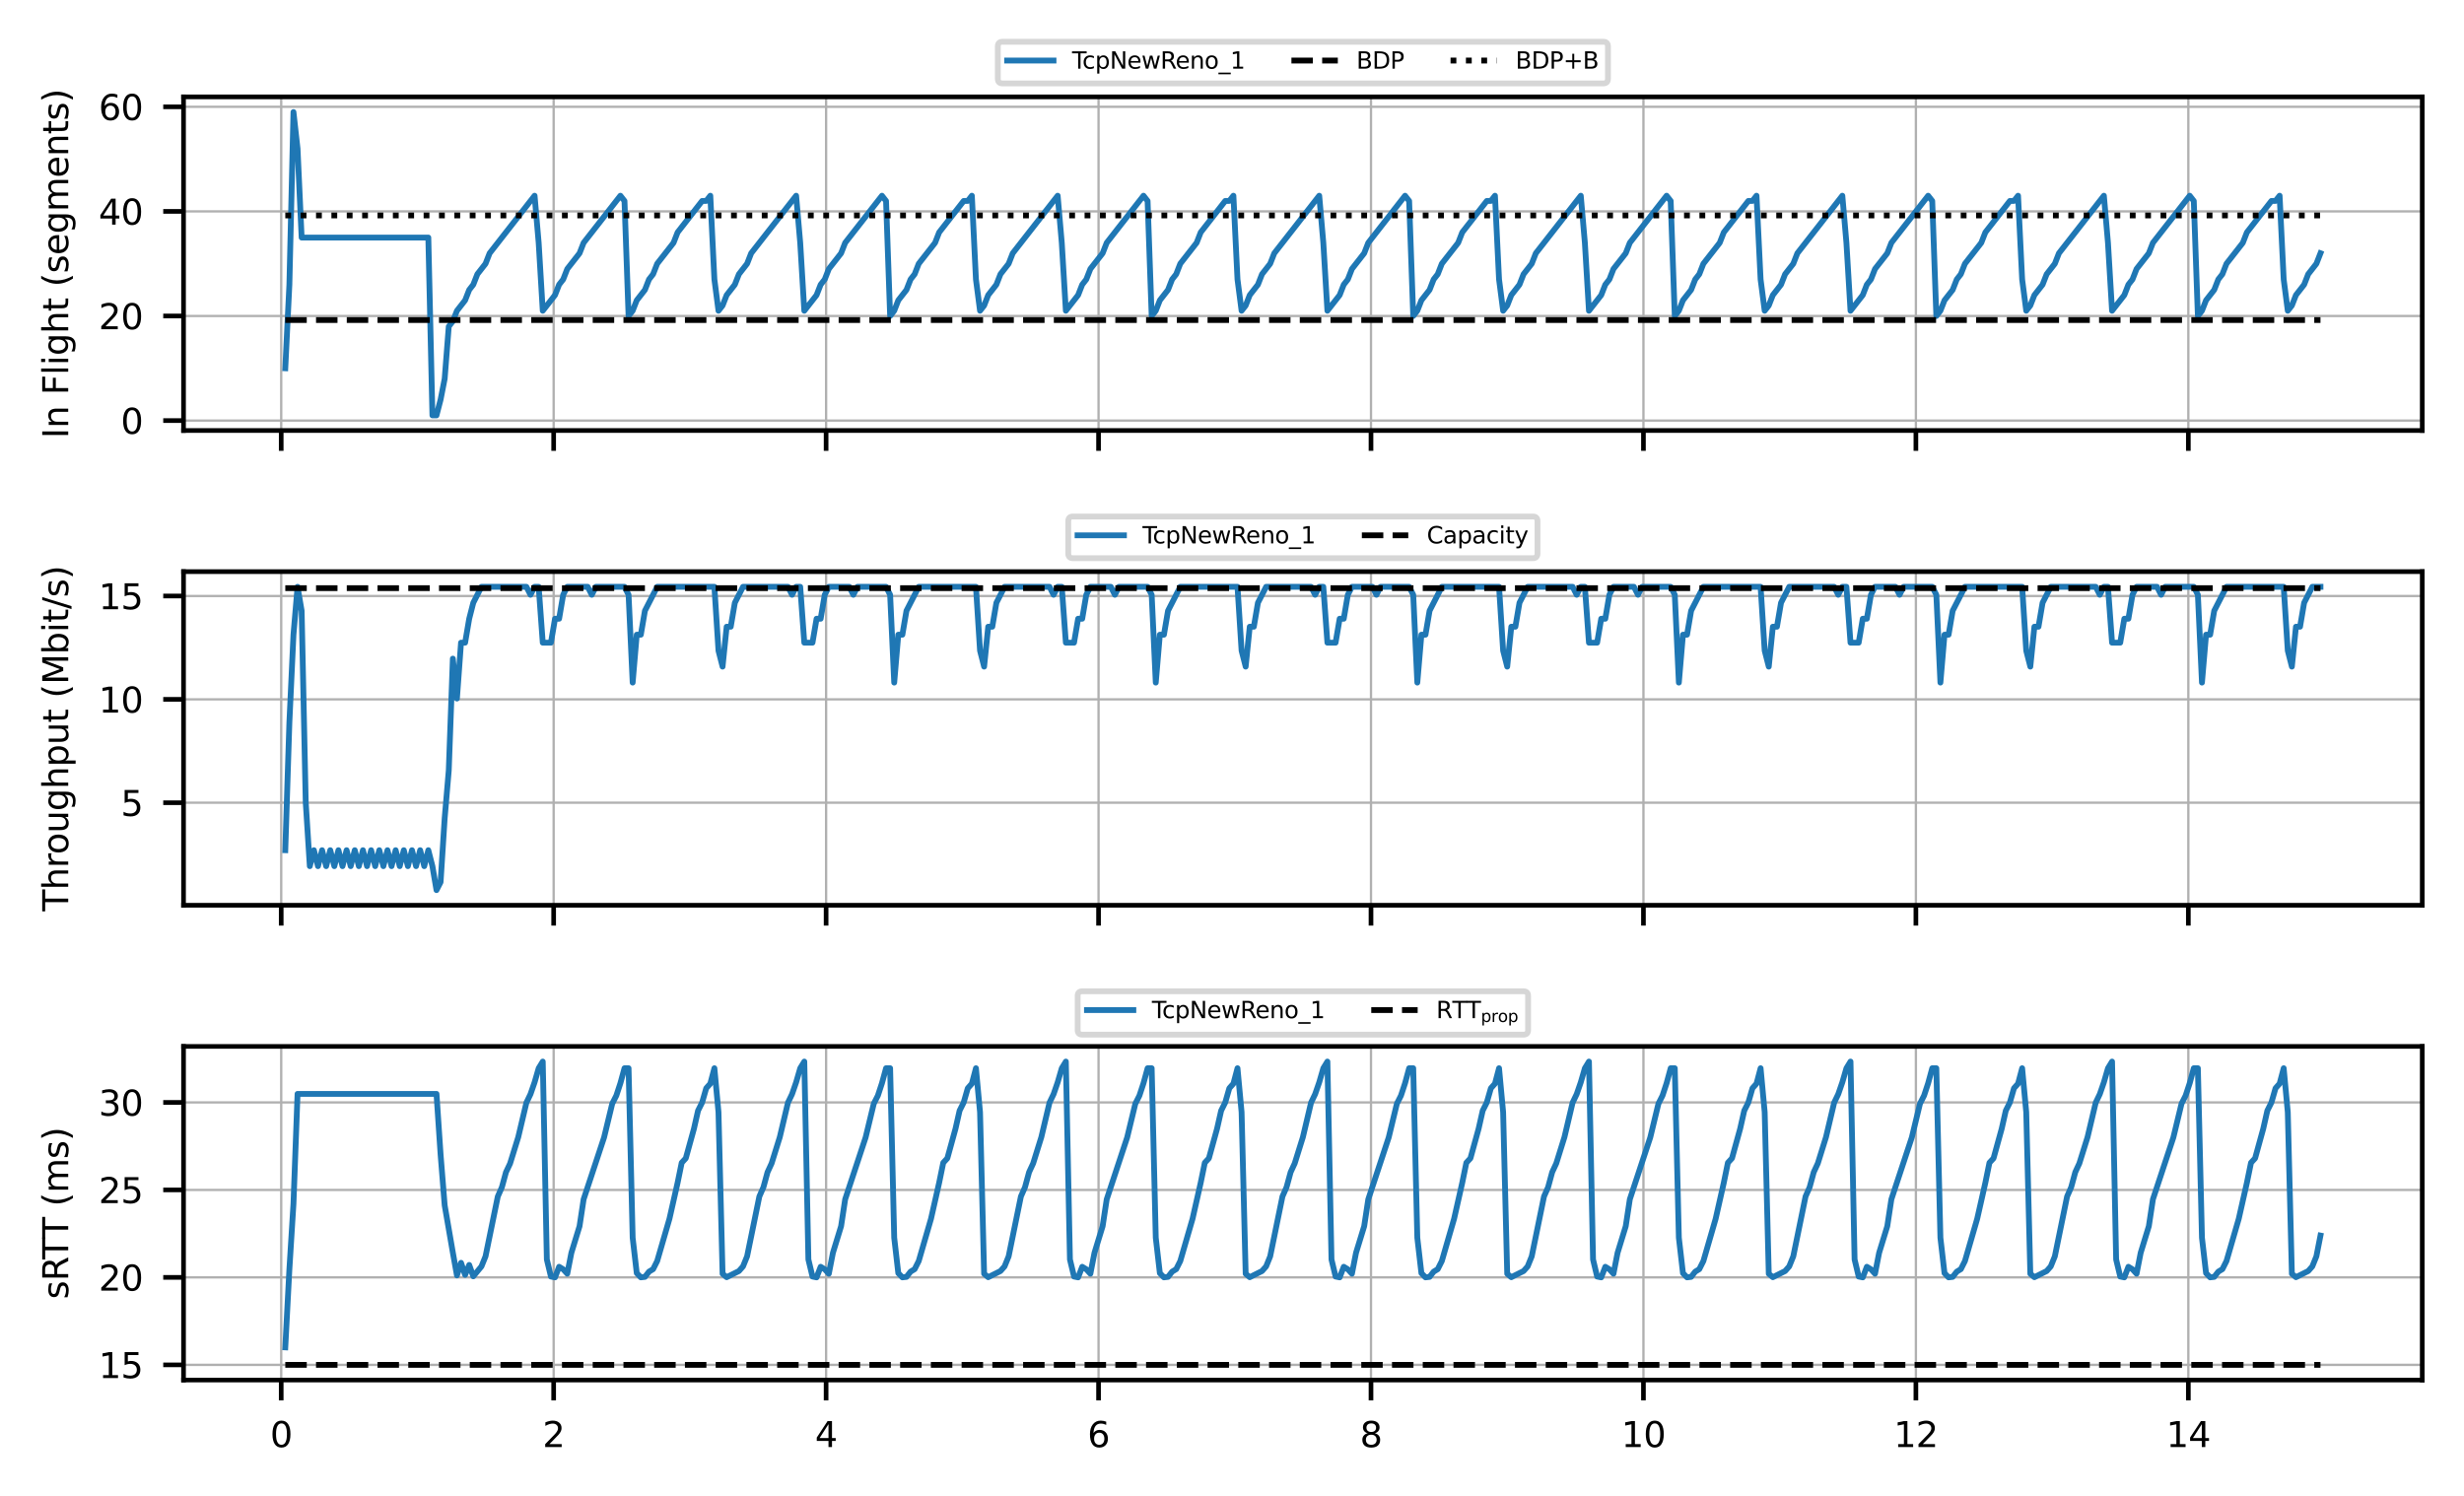 <?xml version="1.0" encoding="utf-8" standalone="no"?>
<!DOCTYPE svg PUBLIC "-//W3C//DTD SVG 1.1//EN"
  "http://www.w3.org/Graphics/SVG/1.1/DTD/svg11.dtd">
<svg xmlns:xlink="http://www.w3.org/1999/xlink" width="424.8pt" height="257.951pt" viewBox="0 0 424.8 257.951" xmlns="http://www.w3.org/2000/svg" version="1.1">
 <defs>
  <style type="text/css">*{stroke-linejoin: round; stroke-linecap: butt}</style>
 </defs>
 <g id="figure_1">
  <g id="patch_1">
   <path d="M 0 257.951 
L 424.8 257.951 
L 424.8 0 
L 0 0 
z
" style="fill: #ffffff"/>
  </g>
  <g id="axes_1">
   <g id="patch_2">
    <path d="M 31.642 74.229 
L 417.6 74.229 
L 417.6 16.705 
L 31.642 16.705 
z
" style="fill: #ffffff"/>
   </g>
   <g id="matplotlib.axis_1">
    <g id="xtick_1">
     <g id="line2d_1">
      <path d="M 48.481 74.229 
L 48.481 16.705 
" clip-path="url(#p7fb2d82b06)" style="fill: none; stroke: #b0b0b0; stroke-width: 0.4; stroke-linecap: square"/>
     </g>
     <g id="line2d_2">
      <defs>
       <path id="m737c5a5c16" d="M 0 0 
L 0 3.5 
" style="stroke: #000000; stroke-width: 0.8"/>
      </defs>
      <g>
       <use xlink:href="#m737c5a5c16" x="48.481" y="74.229" style="stroke: #000000; stroke-width: 0.8"/>
      </g>
     </g>
    </g>
    <g id="xtick_2">
     <g id="line2d_3">
      <path d="M 95.452 74.229 
L 95.452 16.705 
" clip-path="url(#p7fb2d82b06)" style="fill: none; stroke: #b0b0b0; stroke-width: 0.4; stroke-linecap: square"/>
     </g>
     <g id="line2d_4">
      <g>
       <use xlink:href="#m737c5a5c16" x="95.452" y="74.229" style="stroke: #000000; stroke-width: 0.8"/>
      </g>
     </g>
    </g>
    <g id="xtick_3">
     <g id="line2d_5">
      <path d="M 142.422 74.229 
L 142.422 16.705 
" clip-path="url(#p7fb2d82b06)" style="fill: none; stroke: #b0b0b0; stroke-width: 0.4; stroke-linecap: square"/>
     </g>
     <g id="line2d_6">
      <g>
       <use xlink:href="#m737c5a5c16" x="142.422" y="74.229" style="stroke: #000000; stroke-width: 0.8"/>
      </g>
     </g>
    </g>
    <g id="xtick_4">
     <g id="line2d_7">
      <path d="M 189.393 74.229 
L 189.393 16.705 
" clip-path="url(#p7fb2d82b06)" style="fill: none; stroke: #b0b0b0; stroke-width: 0.4; stroke-linecap: square"/>
     </g>
     <g id="line2d_8">
      <g>
       <use xlink:href="#m737c5a5c16" x="189.393" y="74.229" style="stroke: #000000; stroke-width: 0.8"/>
      </g>
     </g>
    </g>
    <g id="xtick_5">
     <g id="line2d_9">
      <path d="M 236.364 74.229 
L 236.364 16.705 
" clip-path="url(#p7fb2d82b06)" style="fill: none; stroke: #b0b0b0; stroke-width: 0.4; stroke-linecap: square"/>
     </g>
     <g id="line2d_10">
      <g>
       <use xlink:href="#m737c5a5c16" x="236.364" y="74.229" style="stroke: #000000; stroke-width: 0.8"/>
      </g>
     </g>
    </g>
    <g id="xtick_6">
     <g id="line2d_11">
      <path d="M 283.334 74.229 
L 283.334 16.705 
" clip-path="url(#p7fb2d82b06)" style="fill: none; stroke: #b0b0b0; stroke-width: 0.4; stroke-linecap: square"/>
     </g>
     <g id="line2d_12">
      <g>
       <use xlink:href="#m737c5a5c16" x="283.334" y="74.229" style="stroke: #000000; stroke-width: 0.8"/>
      </g>
     </g>
    </g>
    <g id="xtick_7">
     <g id="line2d_13">
      <path d="M 330.305 74.229 
L 330.305 16.705 
" clip-path="url(#p7fb2d82b06)" style="fill: none; stroke: #b0b0b0; stroke-width: 0.4; stroke-linecap: square"/>
     </g>
     <g id="line2d_14">
      <g>
       <use xlink:href="#m737c5a5c16" x="330.305" y="74.229" style="stroke: #000000; stroke-width: 0.8"/>
      </g>
     </g>
    </g>
    <g id="xtick_8">
     <g id="line2d_15">
      <path d="M 377.276 74.229 
L 377.276 16.705 
" clip-path="url(#p7fb2d82b06)" style="fill: none; stroke: #b0b0b0; stroke-width: 0.4; stroke-linecap: square"/>
     </g>
     <g id="line2d_16">
      <g>
       <use xlink:href="#m737c5a5c16" x="377.276" y="74.229" style="stroke: #000000; stroke-width: 0.8"/>
      </g>
     </g>
    </g>
   </g>
   <g id="matplotlib.axis_2">
    <g id="ytick_1">
     <g id="line2d_17">
      <path d="M 31.642 72.516 
L 417.6 72.516 
" clip-path="url(#p7fb2d82b06)" style="fill: none; stroke: #b0b0b0; stroke-width: 0.4; stroke-linecap: square"/>
     </g>
     <g id="line2d_18">
      <defs>
       <path id="m7918980d3a" d="M 0 0 
L -3.5 0 
" style="stroke: #000000; stroke-width: 0.8"/>
      </defs>
      <g>
       <use xlink:href="#m7918980d3a" x="31.642" y="72.516" style="stroke: #000000; stroke-width: 0.8"/>
      </g>
     </g>
     <g id="text_1">
      <!-- 0 -->
      <g transform="translate(20.824 74.795) scale(0.06 -0.06)">
       <defs>
        <path id="DejaVuSans-30" d="M 2034 4250 
Q 1547 4250 1301 3770 
Q 1056 3291 1056 2328 
Q 1056 1369 1301 889 
Q 1547 409 2034 409 
Q 2525 409 2770 889 
Q 3016 1369 3016 2328 
Q 3016 3291 2770 3770 
Q 2525 4250 2034 4250 
z
M 2034 4750 
Q 2819 4750 3233 4129 
Q 3647 3509 3647 2328 
Q 3647 1150 3233 529 
Q 2819 -91 2034 -91 
Q 1250 -91 836 529 
Q 422 1150 422 2328 
Q 422 3509 836 4129 
Q 1250 4750 2034 4750 
z
" transform="scale(0.016)"/>
       </defs>
       <use xlink:href="#DejaVuSans-30"/>
      </g>
     </g>
    </g>
    <g id="ytick_2">
     <g id="line2d_19">
      <path d="M 31.642 54.483 
L 417.6 54.483 
" clip-path="url(#p7fb2d82b06)" style="fill: none; stroke: #b0b0b0; stroke-width: 0.4; stroke-linecap: square"/>
     </g>
     <g id="line2d_20">
      <g>
       <use xlink:href="#m7918980d3a" x="31.642" y="54.483" style="stroke: #000000; stroke-width: 0.8"/>
      </g>
     </g>
     <g id="text_2">
      <!-- 20 -->
      <g transform="translate(17.007 56.763) scale(0.06 -0.06)">
       <defs>
        <path id="DejaVuSans-32" d="M 1228 531 
L 3431 531 
L 3431 0 
L 469 0 
L 469 531 
Q 828 903 1448 1529 
Q 2069 2156 2228 2338 
Q 2531 2678 2651 2914 
Q 2772 3150 2772 3378 
Q 2772 3750 2511 3984 
Q 2250 4219 1831 4219 
Q 1534 4219 1204 4116 
Q 875 4013 500 3803 
L 500 4441 
Q 881 4594 1212 4672 
Q 1544 4750 1819 4750 
Q 2544 4750 2975 4387 
Q 3406 4025 3406 3419 
Q 3406 3131 3298 2873 
Q 3191 2616 2906 2266 
Q 2828 2175 2409 1742 
Q 1991 1309 1228 531 
z
" transform="scale(0.016)"/>
       </defs>
       <use xlink:href="#DejaVuSans-32"/>
       <use xlink:href="#DejaVuSans-30" transform="translate(63.623 0)"/>
      </g>
     </g>
    </g>
    <g id="ytick_3">
     <g id="line2d_21">
      <path d="M 31.642 36.45 
L 417.6 36.45 
" clip-path="url(#p7fb2d82b06)" style="fill: none; stroke: #b0b0b0; stroke-width: 0.4; stroke-linecap: square"/>
     </g>
     <g id="line2d_22">
      <g>
       <use xlink:href="#m7918980d3a" x="31.642" y="36.45" style="stroke: #000000; stroke-width: 0.8"/>
      </g>
     </g>
     <g id="text_3">
      <!-- 40 -->
      <g transform="translate(17.007 38.73) scale(0.06 -0.06)">
       <defs>
        <path id="DejaVuSans-34" d="M 2419 4116 
L 825 1625 
L 2419 1625 
L 2419 4116 
z
M 2253 4666 
L 3047 4666 
L 3047 1625 
L 3713 1625 
L 3713 1100 
L 3047 1100 
L 3047 0 
L 2419 0 
L 2419 1100 
L 313 1100 
L 313 1709 
L 2253 4666 
z
" transform="scale(0.016)"/>
       </defs>
       <use xlink:href="#DejaVuSans-34"/>
       <use xlink:href="#DejaVuSans-30" transform="translate(63.623 0)"/>
      </g>
     </g>
    </g>
    <g id="ytick_4">
     <g id="line2d_23">
      <path d="M 31.642 18.418 
L 417.6 18.418 
" clip-path="url(#p7fb2d82b06)" style="fill: none; stroke: #b0b0b0; stroke-width: 0.4; stroke-linecap: square"/>
     </g>
     <g id="line2d_24">
      <g>
       <use xlink:href="#m7918980d3a" x="31.642" y="18.418" style="stroke: #000000; stroke-width: 0.8"/>
      </g>
     </g>
     <g id="text_4">
      <!-- 60 -->
      <g transform="translate(17.007 20.697) scale(0.06 -0.06)">
       <defs>
        <path id="DejaVuSans-36" d="M 2113 2584 
Q 1688 2584 1439 2293 
Q 1191 2003 1191 1497 
Q 1191 994 1439 701 
Q 1688 409 2113 409 
Q 2538 409 2786 701 
Q 3034 994 3034 1497 
Q 3034 2003 2786 2293 
Q 2538 2584 2113 2584 
z
M 3366 4563 
L 3366 3988 
Q 3128 4100 2886 4159 
Q 2644 4219 2406 4219 
Q 1781 4219 1451 3797 
Q 1122 3375 1075 2522 
Q 1259 2794 1537 2939 
Q 1816 3084 2150 3084 
Q 2853 3084 3261 2657 
Q 3669 2231 3669 1497 
Q 3669 778 3244 343 
Q 2819 -91 2113 -91 
Q 1303 -91 875 529 
Q 447 1150 447 2328 
Q 447 3434 972 4092 
Q 1497 4750 2381 4750 
Q 2619 4750 2861 4703 
Q 3103 4656 3366 4563 
z
" transform="scale(0.016)"/>
       </defs>
       <use xlink:href="#DejaVuSans-36"/>
       <use xlink:href="#DejaVuSans-30" transform="translate(63.623 0)"/>
      </g>
     </g>
    </g>
    <g id="text_5">
     <!-- In Flight (segments) -->
     <g transform="translate(11.759 75.597) rotate(-90) scale(0.06 -0.06)">
      <defs>
       <path id="DejaVuSans-49" d="M 628 4666 
L 1259 4666 
L 1259 0 
L 628 0 
L 628 4666 
z
" transform="scale(0.016)"/>
       <path id="DejaVuSans-6e" d="M 3513 2113 
L 3513 0 
L 2938 0 
L 2938 2094 
Q 2938 2591 2744 2837 
Q 2550 3084 2163 3084 
Q 1697 3084 1428 2787 
Q 1159 2491 1159 1978 
L 1159 0 
L 581 0 
L 581 3500 
L 1159 3500 
L 1159 2956 
Q 1366 3272 1645 3428 
Q 1925 3584 2291 3584 
Q 2894 3584 3203 3211 
Q 3513 2838 3513 2113 
z
" transform="scale(0.016)"/>
       <path id="DejaVuSans-20" transform="scale(0.016)"/>
       <path id="DejaVuSans-46" d="M 628 4666 
L 3309 4666 
L 3309 4134 
L 1259 4134 
L 1259 2759 
L 3109 2759 
L 3109 2228 
L 1259 2228 
L 1259 0 
L 628 0 
L 628 4666 
z
" transform="scale(0.016)"/>
       <path id="DejaVuSans-6c" d="M 603 4863 
L 1178 4863 
L 1178 0 
L 603 0 
L 603 4863 
z
" transform="scale(0.016)"/>
       <path id="DejaVuSans-69" d="M 603 3500 
L 1178 3500 
L 1178 0 
L 603 0 
L 603 3500 
z
M 603 4863 
L 1178 4863 
L 1178 4134 
L 603 4134 
L 603 4863 
z
" transform="scale(0.016)"/>
       <path id="DejaVuSans-67" d="M 2906 1791 
Q 2906 2416 2648 2759 
Q 2391 3103 1925 3103 
Q 1463 3103 1205 2759 
Q 947 2416 947 1791 
Q 947 1169 1205 825 
Q 1463 481 1925 481 
Q 2391 481 2648 825 
Q 2906 1169 2906 1791 
z
M 3481 434 
Q 3481 -459 3084 -895 
Q 2688 -1331 1869 -1331 
Q 1566 -1331 1297 -1286 
Q 1028 -1241 775 -1147 
L 775 -588 
Q 1028 -725 1275 -790 
Q 1522 -856 1778 -856 
Q 2344 -856 2625 -561 
Q 2906 -266 2906 331 
L 2906 616 
Q 2728 306 2450 153 
Q 2172 0 1784 0 
Q 1141 0 747 490 
Q 353 981 353 1791 
Q 353 2603 747 3093 
Q 1141 3584 1784 3584 
Q 2172 3584 2450 3431 
Q 2728 3278 2906 2969 
L 2906 3500 
L 3481 3500 
L 3481 434 
z
" transform="scale(0.016)"/>
       <path id="DejaVuSans-68" d="M 3513 2113 
L 3513 0 
L 2938 0 
L 2938 2094 
Q 2938 2591 2744 2837 
Q 2550 3084 2163 3084 
Q 1697 3084 1428 2787 
Q 1159 2491 1159 1978 
L 1159 0 
L 581 0 
L 581 4863 
L 1159 4863 
L 1159 2956 
Q 1366 3272 1645 3428 
Q 1925 3584 2291 3584 
Q 2894 3584 3203 3211 
Q 3513 2838 3513 2113 
z
" transform="scale(0.016)"/>
       <path id="DejaVuSans-74" d="M 1172 4494 
L 1172 3500 
L 2356 3500 
L 2356 3053 
L 1172 3053 
L 1172 1153 
Q 1172 725 1289 603 
Q 1406 481 1766 481 
L 2356 481 
L 2356 0 
L 1766 0 
Q 1100 0 847 248 
Q 594 497 594 1153 
L 594 3053 
L 172 3053 
L 172 3500 
L 594 3500 
L 594 4494 
L 1172 4494 
z
" transform="scale(0.016)"/>
       <path id="DejaVuSans-28" d="M 1984 4856 
Q 1566 4138 1362 3434 
Q 1159 2731 1159 2009 
Q 1159 1288 1364 580 
Q 1569 -128 1984 -844 
L 1484 -844 
Q 1016 -109 783 600 
Q 550 1309 550 2009 
Q 550 2706 781 3412 
Q 1013 4119 1484 4856 
L 1984 4856 
z
" transform="scale(0.016)"/>
       <path id="DejaVuSans-73" d="M 2834 3397 
L 2834 2853 
Q 2591 2978 2328 3040 
Q 2066 3103 1784 3103 
Q 1356 3103 1142 2972 
Q 928 2841 928 2578 
Q 928 2378 1081 2264 
Q 1234 2150 1697 2047 
L 1894 2003 
Q 2506 1872 2764 1633 
Q 3022 1394 3022 966 
Q 3022 478 2636 193 
Q 2250 -91 1575 -91 
Q 1294 -91 989 -36 
Q 684 19 347 128 
L 347 722 
Q 666 556 975 473 
Q 1284 391 1588 391 
Q 1994 391 2212 530 
Q 2431 669 2431 922 
Q 2431 1156 2273 1281 
Q 2116 1406 1581 1522 
L 1381 1569 
Q 847 1681 609 1914 
Q 372 2147 372 2553 
Q 372 3047 722 3315 
Q 1072 3584 1716 3584 
Q 2034 3584 2315 3537 
Q 2597 3491 2834 3397 
z
" transform="scale(0.016)"/>
       <path id="DejaVuSans-65" d="M 3597 1894 
L 3597 1613 
L 953 1613 
Q 991 1019 1311 708 
Q 1631 397 2203 397 
Q 2534 397 2845 478 
Q 3156 559 3463 722 
L 3463 178 
Q 3153 47 2828 -22 
Q 2503 -91 2169 -91 
Q 1331 -91 842 396 
Q 353 884 353 1716 
Q 353 2575 817 3079 
Q 1281 3584 2069 3584 
Q 2775 3584 3186 3129 
Q 3597 2675 3597 1894 
z
M 3022 2063 
Q 3016 2534 2758 2815 
Q 2500 3097 2075 3097 
Q 1594 3097 1305 2825 
Q 1016 2553 972 2059 
L 3022 2063 
z
" transform="scale(0.016)"/>
       <path id="DejaVuSans-6d" d="M 3328 2828 
Q 3544 3216 3844 3400 
Q 4144 3584 4550 3584 
Q 5097 3584 5394 3201 
Q 5691 2819 5691 2113 
L 5691 0 
L 5113 0 
L 5113 2094 
Q 5113 2597 4934 2840 
Q 4756 3084 4391 3084 
Q 3944 3084 3684 2787 
Q 3425 2491 3425 1978 
L 3425 0 
L 2847 0 
L 2847 2094 
Q 2847 2600 2669 2842 
Q 2491 3084 2119 3084 
Q 1678 3084 1418 2786 
Q 1159 2488 1159 1978 
L 1159 0 
L 581 0 
L 581 3500 
L 1159 3500 
L 1159 2956 
Q 1356 3278 1631 3431 
Q 1906 3584 2284 3584 
Q 2666 3584 2933 3390 
Q 3200 3197 3328 2828 
z
" transform="scale(0.016)"/>
       <path id="DejaVuSans-29" d="M 513 4856 
L 1013 4856 
Q 1481 4119 1714 3412 
Q 1947 2706 1947 2009 
Q 1947 1309 1714 600 
Q 1481 -109 1013 -844 
L 513 -844 
Q 928 -128 1133 580 
Q 1338 1288 1338 2009 
Q 1338 2731 1133 3434 
Q 928 4138 513 4856 
z
" transform="scale(0.016)"/>
      </defs>
      <use xlink:href="#DejaVuSans-49"/>
      <use xlink:href="#DejaVuSans-6e" transform="translate(29.492 0)"/>
      <use xlink:href="#DejaVuSans-20" transform="translate(92.871 0)"/>
      <use xlink:href="#DejaVuSans-46" transform="translate(124.658 0)"/>
      <use xlink:href="#DejaVuSans-6c" transform="translate(182.178 0)"/>
      <use xlink:href="#DejaVuSans-69" transform="translate(209.961 0)"/>
      <use xlink:href="#DejaVuSans-67" transform="translate(237.744 0)"/>
      <use xlink:href="#DejaVuSans-68" transform="translate(301.221 0)"/>
      <use xlink:href="#DejaVuSans-74" transform="translate(364.6 0)"/>
      <use xlink:href="#DejaVuSans-20" transform="translate(403.809 0)"/>
      <use xlink:href="#DejaVuSans-28" transform="translate(435.596 0)"/>
      <use xlink:href="#DejaVuSans-73" transform="translate(474.609 0)"/>
      <use xlink:href="#DejaVuSans-65" transform="translate(526.709 0)"/>
      <use xlink:href="#DejaVuSans-67" transform="translate(588.232 0)"/>
      <use xlink:href="#DejaVuSans-6d" transform="translate(651.709 0)"/>
      <use xlink:href="#DejaVuSans-65" transform="translate(749.121 0)"/>
      <use xlink:href="#DejaVuSans-6e" transform="translate(810.645 0)"/>
      <use xlink:href="#DejaVuSans-74" transform="translate(874.023 0)"/>
      <use xlink:href="#DejaVuSans-73" transform="translate(913.232 0)"/>
      <use xlink:href="#DejaVuSans-29" transform="translate(965.332 0)"/>
     </g>
    </g>
   </g>
   <g id="line2d_25">
    <path d="M 49.185 63.499 
L 49.89 49.073 
L 50.595 19.32 
L 51.299 25.631 
L 52.004 40.959 
L 73.845 40.959 
L 74.55 71.614 
L 75.254 71.614 
L 75.959 68.909 
L 76.663 65.303 
L 77.368 56.286 
L 78.072 55.385 
L 78.777 53.581 
L 80.186 51.778 
L 80.891 49.975 
L 81.595 49.073 
L 82.3 47.27 
L 83.709 45.467 
L 84.413 43.664 
L 92.164 33.746 
L 92.868 41.86 
L 93.573 53.581 
L 95.686 50.877 
L 96.391 49.073 
L 97.096 48.172 
L 97.8 46.368 
L 99.914 43.664 
L 100.618 41.86 
L 106.959 33.746 
L 107.664 34.647 
L 108.368 54.483 
L 109.073 53.581 
L 109.778 51.778 
L 111.187 49.975 
L 111.891 48.172 
L 112.596 47.27 
L 113.3 45.467 
L 116.119 41.86 
L 116.823 40.057 
L 121.051 34.647 
L 121.755 34.647 
L 122.46 33.746 
L 123.164 48.172 
L 123.869 53.581 
L 124.573 52.68 
L 125.278 50.877 
L 126.687 49.073 
L 127.392 47.27 
L 128.801 45.467 
L 129.505 43.664 
L 137.255 33.746 
L 137.96 41.86 
L 138.665 53.581 
L 140.778 50.877 
L 141.483 49.073 
L 142.187 48.172 
L 142.892 46.368 
L 145.006 43.664 
L 145.71 41.86 
L 152.051 33.746 
L 152.756 34.647 
L 153.46 54.483 
L 154.165 53.581 
L 154.869 51.778 
L 156.279 49.975 
L 156.983 48.172 
L 157.688 47.27 
L 158.392 45.467 
L 161.211 41.86 
L 161.915 40.057 
L 166.142 34.647 
L 166.847 34.647 
L 167.552 33.746 
L 168.256 48.172 
L 168.961 53.581 
L 169.665 52.68 
L 170.37 50.877 
L 171.779 49.073 
L 172.483 47.27 
L 173.893 45.467 
L 174.597 43.664 
L 182.347 33.746 
L 183.052 41.86 
L 183.756 53.581 
L 185.87 50.877 
L 186.575 49.073 
L 187.279 48.172 
L 187.984 46.368 
L 190.097 43.664 
L 190.802 41.86 
L 197.143 33.746 
L 197.848 34.647 
L 198.552 54.483 
L 199.257 53.581 
L 199.961 51.778 
L 201.37 49.975 
L 202.075 48.172 
L 202.78 47.27 
L 203.484 45.467 
L 206.302 41.86 
L 207.007 40.057 
L 211.234 34.647 
L 211.939 34.647 
L 212.643 33.746 
L 213.348 48.172 
L 214.053 53.581 
L 214.757 52.68 
L 215.462 50.877 
L 216.871 49.073 
L 217.575 47.27 
L 218.984 45.467 
L 219.689 43.664 
L 227.439 33.746 
L 228.144 41.86 
L 228.848 53.581 
L 230.962 50.877 
L 231.667 49.073 
L 232.371 48.172 
L 233.076 46.368 
L 235.189 43.664 
L 235.894 41.86 
L 242.235 33.746 
L 242.94 34.647 
L 243.644 54.483 
L 244.349 53.581 
L 245.053 51.778 
L 246.462 49.975 
L 247.167 48.172 
L 247.871 47.27 
L 248.576 45.467 
L 251.394 41.86 
L 252.099 40.057 
L 256.326 34.647 
L 257.031 34.647 
L 257.735 33.746 
L 258.44 48.172 
L 259.144 53.581 
L 259.849 52.68 
L 260.554 50.877 
L 261.963 49.073 
L 262.667 47.27 
L 264.076 45.467 
L 264.781 43.664 
L 272.531 33.746 
L 273.236 41.86 
L 273.94 53.581 
L 276.054 50.877 
L 276.758 49.073 
L 277.463 48.172 
L 278.168 46.368 
L 280.281 43.664 
L 280.986 41.86 
L 287.327 33.746 
L 288.031 34.647 
L 288.736 54.483 
L 289.44 53.581 
L 290.145 51.778 
L 291.554 49.975 
L 292.259 48.172 
L 292.963 47.27 
L 293.668 45.467 
L 296.486 41.86 
L 297.191 40.057 
L 301.418 34.647 
L 302.123 34.647 
L 302.827 33.746 
L 303.532 48.172 
L 304.236 53.581 
L 304.941 52.68 
L 305.645 50.877 
L 307.054 49.073 
L 307.759 47.27 
L 309.168 45.467 
L 309.873 43.664 
L 317.623 33.746 
L 318.327 41.86 
L 319.032 53.581 
L 321.146 50.877 
L 321.85 49.073 
L 322.555 48.172 
L 323.259 46.368 
L 325.373 43.664 
L 326.078 41.86 
L 332.419 33.746 
L 333.123 34.647 
L 333.828 54.483 
L 334.532 53.581 
L 335.237 51.778 
L 336.646 49.975 
L 337.351 48.172 
L 338.055 47.27 
L 338.76 45.467 
L 341.578 41.86 
L 342.283 40.057 
L 346.51 34.647 
L 347.214 34.647 
L 347.919 33.746 
L 348.624 48.172 
L 349.328 53.581 
L 350.033 52.68 
L 350.737 50.877 
L 352.146 49.073 
L 352.851 47.27 
L 354.26 45.467 
L 354.965 43.664 
L 362.715 33.746 
L 363.419 41.86 
L 364.124 53.581 
L 366.238 50.877 
L 366.942 49.073 
L 367.647 48.172 
L 368.351 46.368 
L 370.465 43.664 
L 371.169 41.86 
L 377.511 33.746 
L 378.215 34.647 
L 378.92 54.483 
L 379.624 53.581 
L 380.329 51.778 
L 381.738 49.975 
L 382.442 48.172 
L 383.147 47.27 
L 383.852 45.467 
L 386.67 41.86 
L 387.374 40.057 
L 391.602 34.647 
L 392.306 34.647 
L 393.011 33.746 
L 393.715 48.172 
L 394.42 53.581 
L 395.125 52.68 
L 395.829 50.877 
L 397.238 49.073 
L 397.943 47.27 
L 399.352 45.467 
L 400.056 43.664 
L 400.056 43.664 
" clip-path="url(#p7fb2d82b06)" style="fill: none; stroke: #1f77b4; stroke-linecap: square"/>
   </g>
   <g id="line2d_26">
    <path d="M 49.185 55.18 
L 400.056 55.18 
L 400.056 55.18 
" clip-path="url(#p7fb2d82b06)" style="fill: none; stroke-dasharray: 3.7,1.6; stroke-dashoffset: 0; stroke: #000000"/>
   </g>
   <g id="line2d_27">
    <path d="M 49.185 37.148 
L 400.056 37.148 
L 400.056 37.148 
" clip-path="url(#p7fb2d82b06)" style="fill: none; stroke-dasharray: 1,1.65; stroke-dashoffset: 0; stroke: #000000"/>
   </g>
   <g id="patch_3">
    <path d="M 31.642 74.229 
L 31.642 16.705 
" style="fill: none; stroke: #000000; stroke-width: 0.8; stroke-linejoin: miter; stroke-linecap: square"/>
   </g>
   <g id="patch_4">
    <path d="M 417.6 74.229 
L 417.6 16.705 
" style="fill: none; stroke: #000000; stroke-width: 0.8; stroke-linejoin: miter; stroke-linecap: square"/>
   </g>
   <g id="patch_5">
    <path d="M 31.642 74.229 
L 417.6 74.229 
" style="fill: none; stroke: #000000; stroke-width: 0.8; stroke-linejoin: miter; stroke-linecap: square"/>
   </g>
   <g id="patch_6">
    <path d="M 31.642 16.705 
L 417.6 16.705 
" style="fill: none; stroke: #000000; stroke-width: 0.8; stroke-linejoin: miter; stroke-linecap: square"/>
   </g>
   <g id="legend_1">
    <g id="patch_7">
     <path d="M 172.829 14.383 
L 276.413 14.383 
Q 277.213 14.383 277.213 13.582 
L 277.213 8 
Q 277.213 7.2 276.413 7.2 
L 172.829 7.2 
Q 172.029 7.2 172.029 8 
L 172.029 13.582 
Q 172.029 14.383 172.829 14.383 
z
" style="fill: #ffffff; opacity: 0.8; stroke: #cccccc; stroke-linejoin: miter"/>
    </g>
    <g id="line2d_28">
     <path d="M 173.629 10.439 
L 177.629 10.439 
L 181.629 10.439 
" style="fill: none; stroke: #1f77b4; stroke-linecap: square"/>
    </g>
    <g id="text_6">
     <!-- TcpNewReno_1 -->
     <g transform="translate(184.829 11.839) scale(0.04 -0.04)">
      <defs>
       <path id="DejaVuSans-54" d="M -19 4666 
L 3928 4666 
L 3928 4134 
L 2272 4134 
L 2272 0 
L 1638 0 
L 1638 4134 
L -19 4134 
L -19 4666 
z
" transform="scale(0.016)"/>
       <path id="DejaVuSans-63" d="M 3122 3366 
L 3122 2828 
Q 2878 2963 2633 3030 
Q 2388 3097 2138 3097 
Q 1578 3097 1268 2742 
Q 959 2388 959 1747 
Q 959 1106 1268 751 
Q 1578 397 2138 397 
Q 2388 397 2633 464 
Q 2878 531 3122 666 
L 3122 134 
Q 2881 22 2623 -34 
Q 2366 -91 2075 -91 
Q 1284 -91 818 406 
Q 353 903 353 1747 
Q 353 2603 823 3093 
Q 1294 3584 2113 3584 
Q 2378 3584 2631 3529 
Q 2884 3475 3122 3366 
z
" transform="scale(0.016)"/>
       <path id="DejaVuSans-70" d="M 1159 525 
L 1159 -1331 
L 581 -1331 
L 581 3500 
L 1159 3500 
L 1159 2969 
Q 1341 3281 1617 3432 
Q 1894 3584 2278 3584 
Q 2916 3584 3314 3078 
Q 3713 2572 3713 1747 
Q 3713 922 3314 415 
Q 2916 -91 2278 -91 
Q 1894 -91 1617 61 
Q 1341 213 1159 525 
z
M 3116 1747 
Q 3116 2381 2855 2742 
Q 2594 3103 2138 3103 
Q 1681 3103 1420 2742 
Q 1159 2381 1159 1747 
Q 1159 1113 1420 752 
Q 1681 391 2138 391 
Q 2594 391 2855 752 
Q 3116 1113 3116 1747 
z
" transform="scale(0.016)"/>
       <path id="DejaVuSans-4e" d="M 628 4666 
L 1478 4666 
L 3547 763 
L 3547 4666 
L 4159 4666 
L 4159 0 
L 3309 0 
L 1241 3903 
L 1241 0 
L 628 0 
L 628 4666 
z
" transform="scale(0.016)"/>
       <path id="DejaVuSans-77" d="M 269 3500 
L 844 3500 
L 1563 769 
L 2278 3500 
L 2956 3500 
L 3675 769 
L 4391 3500 
L 4966 3500 
L 4050 0 
L 3372 0 
L 2619 2869 
L 1863 0 
L 1184 0 
L 269 3500 
z
" transform="scale(0.016)"/>
       <path id="DejaVuSans-52" d="M 2841 2188 
Q 3044 2119 3236 1894 
Q 3428 1669 3622 1275 
L 4263 0 
L 3584 0 
L 2988 1197 
Q 2756 1666 2539 1819 
Q 2322 1972 1947 1972 
L 1259 1972 
L 1259 0 
L 628 0 
L 628 4666 
L 2053 4666 
Q 2853 4666 3247 4331 
Q 3641 3997 3641 3322 
Q 3641 2881 3436 2590 
Q 3231 2300 2841 2188 
z
M 1259 4147 
L 1259 2491 
L 2053 2491 
Q 2509 2491 2742 2702 
Q 2975 2913 2975 3322 
Q 2975 3731 2742 3939 
Q 2509 4147 2053 4147 
L 1259 4147 
z
" transform="scale(0.016)"/>
       <path id="DejaVuSans-6f" d="M 1959 3097 
Q 1497 3097 1228 2736 
Q 959 2375 959 1747 
Q 959 1119 1226 758 
Q 1494 397 1959 397 
Q 2419 397 2687 759 
Q 2956 1122 2956 1747 
Q 2956 2369 2687 2733 
Q 2419 3097 1959 3097 
z
M 1959 3584 
Q 2709 3584 3137 3096 
Q 3566 2609 3566 1747 
Q 3566 888 3137 398 
Q 2709 -91 1959 -91 
Q 1206 -91 779 398 
Q 353 888 353 1747 
Q 353 2609 779 3096 
Q 1206 3584 1959 3584 
z
" transform="scale(0.016)"/>
       <path id="DejaVuSans-5f" d="M 3263 -1063 
L 3263 -1509 
L -63 -1509 
L -63 -1063 
L 3263 -1063 
z
" transform="scale(0.016)"/>
       <path id="DejaVuSans-31" d="M 794 531 
L 1825 531 
L 1825 4091 
L 703 3866 
L 703 4441 
L 1819 4666 
L 2450 4666 
L 2450 531 
L 3481 531 
L 3481 0 
L 794 0 
L 794 531 
z
" transform="scale(0.016)"/>
      </defs>
      <use xlink:href="#DejaVuSans-54"/>
      <use xlink:href="#DejaVuSans-63" transform="translate(44.084 0)"/>
      <use xlink:href="#DejaVuSans-70" transform="translate(99.064 0)"/>
      <use xlink:href="#DejaVuSans-4e" transform="translate(162.541 0)"/>
      <use xlink:href="#DejaVuSans-65" transform="translate(237.346 0)"/>
      <use xlink:href="#DejaVuSans-77" transform="translate(298.869 0)"/>
      <use xlink:href="#DejaVuSans-52" transform="translate(380.656 0)"/>
      <use xlink:href="#DejaVuSans-65" transform="translate(445.639 0)"/>
      <use xlink:href="#DejaVuSans-6e" transform="translate(507.162 0)"/>
      <use xlink:href="#DejaVuSans-6f" transform="translate(570.541 0)"/>
      <use xlink:href="#DejaVuSans-5f" transform="translate(631.723 0)"/>
      <use xlink:href="#DejaVuSans-31" transform="translate(681.723 0)"/>
     </g>
    </g>
    <g id="line2d_29">
     <path d="M 222.644 10.439 
L 226.644 10.439 
L 230.644 10.439 
" style="fill: none; stroke-dasharray: 3.7,1.6; stroke-dashoffset: 0; stroke: #000000"/>
    </g>
    <g id="text_7">
     <!-- BDP -->
     <g transform="translate(233.844 11.839) scale(0.04 -0.04)">
      <defs>
       <path id="DejaVuSans-42" d="M 1259 2228 
L 1259 519 
L 2272 519 
Q 2781 519 3026 730 
Q 3272 941 3272 1375 
Q 3272 1813 3026 2020 
Q 2781 2228 2272 2228 
L 1259 2228 
z
M 1259 4147 
L 1259 2741 
L 2194 2741 
Q 2656 2741 2882 2914 
Q 3109 3088 3109 3444 
Q 3109 3797 2882 3972 
Q 2656 4147 2194 4147 
L 1259 4147 
z
M 628 4666 
L 2241 4666 
Q 2963 4666 3353 4366 
Q 3744 4066 3744 3513 
Q 3744 3084 3544 2831 
Q 3344 2578 2956 2516 
Q 3422 2416 3680 2098 
Q 3938 1781 3938 1306 
Q 3938 681 3513 340 
Q 3088 0 2303 0 
L 628 0 
L 628 4666 
z
" transform="scale(0.016)"/>
       <path id="DejaVuSans-44" d="M 1259 4147 
L 1259 519 
L 2022 519 
Q 2988 519 3436 956 
Q 3884 1394 3884 2338 
Q 3884 3275 3436 3711 
Q 2988 4147 2022 4147 
L 1259 4147 
z
M 628 4666 
L 1925 4666 
Q 3281 4666 3915 4102 
Q 4550 3538 4550 2338 
Q 4550 1131 3912 565 
Q 3275 0 1925 0 
L 628 0 
L 628 4666 
z
" transform="scale(0.016)"/>
       <path id="DejaVuSans-50" d="M 1259 4147 
L 1259 2394 
L 2053 2394 
Q 2494 2394 2734 2622 
Q 2975 2850 2975 3272 
Q 2975 3691 2734 3919 
Q 2494 4147 2053 4147 
L 1259 4147 
z
M 628 4666 
L 2053 4666 
Q 2838 4666 3239 4311 
Q 3641 3956 3641 3272 
Q 3641 2581 3239 2228 
Q 2838 1875 2053 1875 
L 1259 1875 
L 1259 0 
L 628 0 
L 628 4666 
z
" transform="scale(0.016)"/>
      </defs>
      <use xlink:href="#DejaVuSans-42"/>
      <use xlink:href="#DejaVuSans-44" transform="translate(68.604 0)"/>
      <use xlink:href="#DejaVuSans-50" transform="translate(145.605 0)"/>
     </g>
    </g>
    <g id="line2d_30">
     <path d="M 250.08 10.439 
L 254.08 10.439 
L 258.08 10.439 
" style="fill: none; stroke-dasharray: 1,1.65; stroke-dashoffset: 0; stroke: #000000"/>
    </g>
    <g id="text_8">
     <!-- BDP+B -->
     <g transform="translate(261.28 11.839) scale(0.04 -0.04)">
      <defs>
       <path id="DejaVuSans-2b" d="M 2944 4013 
L 2944 2272 
L 4684 2272 
L 4684 1741 
L 2944 1741 
L 2944 0 
L 2419 0 
L 2419 1741 
L 678 1741 
L 678 2272 
L 2419 2272 
L 2419 4013 
L 2944 4013 
z
" transform="scale(0.016)"/>
      </defs>
      <use xlink:href="#DejaVuSans-42"/>
      <use xlink:href="#DejaVuSans-44" transform="translate(68.604 0)"/>
      <use xlink:href="#DejaVuSans-50" transform="translate(145.605 0)"/>
      <use xlink:href="#DejaVuSans-2b" transform="translate(205.908 0)"/>
      <use xlink:href="#DejaVuSans-42" transform="translate(289.697 0)"/>
     </g>
    </g>
   </g>
  </g>
  <g id="axes_2">
   <g id="patch_8">
    <path d="M 31.642 156.086 
L 417.6 156.086 
L 417.6 98.563 
L 31.642 98.563 
z
" style="fill: #ffffff"/>
   </g>
   <g id="matplotlib.axis_3">
    <g id="xtick_9">
     <g id="line2d_31">
      <path d="M 48.481 156.086 
L 48.481 98.563 
" clip-path="url(#p601a87d8d7)" style="fill: none; stroke: #b0b0b0; stroke-width: 0.4; stroke-linecap: square"/>
     </g>
     <g id="line2d_32">
      <g>
       <use xlink:href="#m737c5a5c16" x="48.481" y="156.086" style="stroke: #000000; stroke-width: 0.8"/>
      </g>
     </g>
    </g>
    <g id="xtick_10">
     <g id="line2d_33">
      <path d="M 95.452 156.086 
L 95.452 98.563 
" clip-path="url(#p601a87d8d7)" style="fill: none; stroke: #b0b0b0; stroke-width: 0.4; stroke-linecap: square"/>
     </g>
     <g id="line2d_34">
      <g>
       <use xlink:href="#m737c5a5c16" x="95.452" y="156.086" style="stroke: #000000; stroke-width: 0.8"/>
      </g>
     </g>
    </g>
    <g id="xtick_11">
     <g id="line2d_35">
      <path d="M 142.422 156.086 
L 142.422 98.563 
" clip-path="url(#p601a87d8d7)" style="fill: none; stroke: #b0b0b0; stroke-width: 0.4; stroke-linecap: square"/>
     </g>
     <g id="line2d_36">
      <g>
       <use xlink:href="#m737c5a5c16" x="142.422" y="156.086" style="stroke: #000000; stroke-width: 0.8"/>
      </g>
     </g>
    </g>
    <g id="xtick_12">
     <g id="line2d_37">
      <path d="M 189.393 156.086 
L 189.393 98.563 
" clip-path="url(#p601a87d8d7)" style="fill: none; stroke: #b0b0b0; stroke-width: 0.4; stroke-linecap: square"/>
     </g>
     <g id="line2d_38">
      <g>
       <use xlink:href="#m737c5a5c16" x="189.393" y="156.086" style="stroke: #000000; stroke-width: 0.8"/>
      </g>
     </g>
    </g>
    <g id="xtick_13">
     <g id="line2d_39">
      <path d="M 236.364 156.086 
L 236.364 98.563 
" clip-path="url(#p601a87d8d7)" style="fill: none; stroke: #b0b0b0; stroke-width: 0.4; stroke-linecap: square"/>
     </g>
     <g id="line2d_40">
      <g>
       <use xlink:href="#m737c5a5c16" x="236.364" y="156.086" style="stroke: #000000; stroke-width: 0.8"/>
      </g>
     </g>
    </g>
    <g id="xtick_14">
     <g id="line2d_41">
      <path d="M 283.334 156.086 
L 283.334 98.563 
" clip-path="url(#p601a87d8d7)" style="fill: none; stroke: #b0b0b0; stroke-width: 0.4; stroke-linecap: square"/>
     </g>
     <g id="line2d_42">
      <g>
       <use xlink:href="#m737c5a5c16" x="283.334" y="156.086" style="stroke: #000000; stroke-width: 0.8"/>
      </g>
     </g>
    </g>
    <g id="xtick_15">
     <g id="line2d_43">
      <path d="M 330.305 156.086 
L 330.305 98.563 
" clip-path="url(#p601a87d8d7)" style="fill: none; stroke: #b0b0b0; stroke-width: 0.4; stroke-linecap: square"/>
     </g>
     <g id="line2d_44">
      <g>
       <use xlink:href="#m737c5a5c16" x="330.305" y="156.086" style="stroke: #000000; stroke-width: 0.8"/>
      </g>
     </g>
    </g>
    <g id="xtick_16">
     <g id="line2d_45">
      <path d="M 377.276 156.086 
L 377.276 98.563 
" clip-path="url(#p601a87d8d7)" style="fill: none; stroke: #b0b0b0; stroke-width: 0.4; stroke-linecap: square"/>
     </g>
     <g id="line2d_46">
      <g>
       <use xlink:href="#m737c5a5c16" x="377.276" y="156.086" style="stroke: #000000; stroke-width: 0.8"/>
      </g>
     </g>
    </g>
   </g>
   <g id="matplotlib.axis_4">
    <g id="ytick_5">
     <g id="line2d_47">
      <path d="M 31.642 138.404 
L 417.6 138.404 
" clip-path="url(#p601a87d8d7)" style="fill: none; stroke: #b0b0b0; stroke-width: 0.4; stroke-linecap: square"/>
     </g>
     <g id="line2d_48">
      <g>
       <use xlink:href="#m7918980d3a" x="31.642" y="138.404" style="stroke: #000000; stroke-width: 0.8"/>
      </g>
     </g>
     <g id="text_9">
      <!-- 5 -->
      <g transform="translate(20.824 140.684) scale(0.06 -0.06)">
       <defs>
        <path id="DejaVuSans-35" d="M 691 4666 
L 3169 4666 
L 3169 4134 
L 1269 4134 
L 1269 2991 
Q 1406 3038 1543 3061 
Q 1681 3084 1819 3084 
Q 2600 3084 3056 2656 
Q 3513 2228 3513 1497 
Q 3513 744 3044 326 
Q 2575 -91 1722 -91 
Q 1428 -91 1123 -41 
Q 819 9 494 109 
L 494 744 
Q 775 591 1075 516 
Q 1375 441 1709 441 
Q 2250 441 2565 725 
Q 2881 1009 2881 1497 
Q 2881 1984 2565 2268 
Q 2250 2553 1709 2553 
Q 1456 2553 1204 2497 
Q 953 2441 691 2322 
L 691 4666 
z
" transform="scale(0.016)"/>
       </defs>
       <use xlink:href="#DejaVuSans-35"/>
      </g>
     </g>
    </g>
    <g id="ytick_6">
     <g id="line2d_49">
      <path d="M 31.642 120.584 
L 417.6 120.584 
" clip-path="url(#p601a87d8d7)" style="fill: none; stroke: #b0b0b0; stroke-width: 0.4; stroke-linecap: square"/>
     </g>
     <g id="line2d_50">
      <g>
       <use xlink:href="#m7918980d3a" x="31.642" y="120.584" style="stroke: #000000; stroke-width: 0.8"/>
      </g>
     </g>
     <g id="text_10">
      <!-- 10 -->
      <g transform="translate(17.007 122.864) scale(0.06 -0.06)">
       <use xlink:href="#DejaVuSans-31"/>
       <use xlink:href="#DejaVuSans-30" transform="translate(63.623 0)"/>
      </g>
     </g>
    </g>
    <g id="ytick_7">
     <g id="line2d_51">
      <path d="M 31.642 102.764 
L 417.6 102.764 
" clip-path="url(#p601a87d8d7)" style="fill: none; stroke: #b0b0b0; stroke-width: 0.4; stroke-linecap: square"/>
     </g>
     <g id="line2d_52">
      <g>
       <use xlink:href="#m7918980d3a" x="31.642" y="102.764" style="stroke: #000000; stroke-width: 0.8"/>
      </g>
     </g>
     <g id="text_11">
      <!-- 15 -->
      <g transform="translate(17.007 105.044) scale(0.06 -0.06)">
       <use xlink:href="#DejaVuSans-31"/>
       <use xlink:href="#DejaVuSans-35" transform="translate(63.623 0)"/>
      </g>
     </g>
    </g>
    <g id="text_12">
     <!-- Throughput (Mbit/s) -->
     <g transform="translate(11.759 157.119) rotate(-90) scale(0.06 -0.06)">
      <defs>
       <path id="DejaVuSans-72" d="M 2631 2963 
Q 2534 3019 2420 3045 
Q 2306 3072 2169 3072 
Q 1681 3072 1420 2755 
Q 1159 2438 1159 1844 
L 1159 0 
L 581 0 
L 581 3500 
L 1159 3500 
L 1159 2956 
Q 1341 3275 1631 3429 
Q 1922 3584 2338 3584 
Q 2397 3584 2469 3576 
Q 2541 3569 2628 3553 
L 2631 2963 
z
" transform="scale(0.016)"/>
       <path id="DejaVuSans-75" d="M 544 1381 
L 544 3500 
L 1119 3500 
L 1119 1403 
Q 1119 906 1312 657 
Q 1506 409 1894 409 
Q 2359 409 2629 706 
Q 2900 1003 2900 1516 
L 2900 3500 
L 3475 3500 
L 3475 0 
L 2900 0 
L 2900 538 
Q 2691 219 2414 64 
Q 2138 -91 1772 -91 
Q 1169 -91 856 284 
Q 544 659 544 1381 
z
M 1991 3584 
L 1991 3584 
z
" transform="scale(0.016)"/>
       <path id="DejaVuSans-4d" d="M 628 4666 
L 1569 4666 
L 2759 1491 
L 3956 4666 
L 4897 4666 
L 4897 0 
L 4281 0 
L 4281 4097 
L 3078 897 
L 2444 897 
L 1241 4097 
L 1241 0 
L 628 0 
L 628 4666 
z
" transform="scale(0.016)"/>
       <path id="DejaVuSans-62" d="M 3116 1747 
Q 3116 2381 2855 2742 
Q 2594 3103 2138 3103 
Q 1681 3103 1420 2742 
Q 1159 2381 1159 1747 
Q 1159 1113 1420 752 
Q 1681 391 2138 391 
Q 2594 391 2855 752 
Q 3116 1113 3116 1747 
z
M 1159 2969 
Q 1341 3281 1617 3432 
Q 1894 3584 2278 3584 
Q 2916 3584 3314 3078 
Q 3713 2572 3713 1747 
Q 3713 922 3314 415 
Q 2916 -91 2278 -91 
Q 1894 -91 1617 61 
Q 1341 213 1159 525 
L 1159 0 
L 581 0 
L 581 4863 
L 1159 4863 
L 1159 2969 
z
" transform="scale(0.016)"/>
       <path id="DejaVuSans-2f" d="M 1625 4666 
L 2156 4666 
L 531 -594 
L 0 -594 
L 1625 4666 
z
" transform="scale(0.016)"/>
      </defs>
      <use xlink:href="#DejaVuSans-54"/>
      <use xlink:href="#DejaVuSans-68" transform="translate(61.084 0)"/>
      <use xlink:href="#DejaVuSans-72" transform="translate(124.463 0)"/>
      <use xlink:href="#DejaVuSans-6f" transform="translate(163.326 0)"/>
      <use xlink:href="#DejaVuSans-75" transform="translate(224.508 0)"/>
      <use xlink:href="#DejaVuSans-67" transform="translate(287.887 0)"/>
      <use xlink:href="#DejaVuSans-68" transform="translate(351.363 0)"/>
      <use xlink:href="#DejaVuSans-70" transform="translate(414.742 0)"/>
      <use xlink:href="#DejaVuSans-75" transform="translate(478.219 0)"/>
      <use xlink:href="#DejaVuSans-74" transform="translate(541.598 0)"/>
      <use xlink:href="#DejaVuSans-20" transform="translate(580.807 0)"/>
      <use xlink:href="#DejaVuSans-28" transform="translate(612.594 0)"/>
      <use xlink:href="#DejaVuSans-4d" transform="translate(651.607 0)"/>
      <use xlink:href="#DejaVuSans-62" transform="translate(737.887 0)"/>
      <use xlink:href="#DejaVuSans-69" transform="translate(801.363 0)"/>
      <use xlink:href="#DejaVuSans-74" transform="translate(829.146 0)"/>
      <use xlink:href="#DejaVuSans-2f" transform="translate(868.355 0)"/>
      <use xlink:href="#DejaVuSans-73" transform="translate(902.047 0)"/>
      <use xlink:href="#DejaVuSans-29" transform="translate(954.146 0)"/>
     </g>
    </g>
   </g>
   <g id="line2d_53">
    <path d="M 49.185 146.591 
L 49.89 124.572 
L 50.595 109.434 
L 51.299 101.177 
L 52.004 105.306 
L 52.708 138.334 
L 53.413 149.343 
L 54.117 146.591 
L 54.822 149.343 
L 55.526 146.591 
L 56.231 149.343 
L 56.936 146.591 
L 57.64 149.343 
L 58.345 146.591 
L 59.049 149.343 
L 59.754 146.591 
L 60.458 149.343 
L 61.163 146.591 
L 61.868 149.343 
L 62.572 146.591 
L 63.277 149.343 
L 63.981 146.591 
L 64.686 149.343 
L 65.39 146.591 
L 66.095 149.343 
L 66.799 146.591 
L 67.504 149.343 
L 68.209 146.591 
L 68.913 149.343 
L 69.618 146.591 
L 70.322 149.343 
L 71.027 146.591 
L 71.731 149.343 
L 72.436 146.591 
L 73.14 149.343 
L 73.845 146.591 
L 74.55 149.343 
L 75.254 153.472 
L 75.959 152.096 
L 76.663 141.086 
L 77.368 132.829 
L 78.072 113.563 
L 78.777 120.444 
L 79.482 110.81 
L 80.186 110.81 
L 80.891 106.682 
L 81.595 103.93 
L 83.004 101.177 
L 90.754 101.177 
L 91.459 102.553 
L 92.164 101.177 
L 92.868 101.177 
L 93.573 110.81 
L 94.982 110.81 
L 95.686 106.682 
L 96.391 106.682 
L 97.096 102.553 
L 97.8 101.177 
L 101.323 101.177 
L 102.027 102.553 
L 102.732 101.177 
L 107.664 101.177 
L 108.368 102.553 
L 109.073 117.691 
L 109.778 109.434 
L 110.482 109.434 
L 111.187 105.306 
L 113.3 101.177 
L 123.164 101.177 
L 123.869 112.187 
L 124.573 114.939 
L 125.278 108.058 
L 125.982 108.058 
L 126.687 103.93 
L 128.096 101.177 
L 135.846 101.177 
L 136.551 102.553 
L 137.255 101.177 
L 137.96 101.177 
L 138.665 110.81 
L 140.074 110.81 
L 140.778 106.682 
L 141.483 106.682 
L 142.187 102.553 
L 142.892 101.177 
L 146.415 101.177 
L 147.119 102.553 
L 147.824 101.177 
L 152.756 101.177 
L 153.46 102.553 
L 154.165 117.691 
L 154.869 109.434 
L 155.574 109.434 
L 156.279 105.306 
L 158.392 101.177 
L 168.256 101.177 
L 168.961 112.187 
L 169.665 114.939 
L 170.37 108.058 
L 171.074 108.058 
L 171.779 103.93 
L 173.188 101.177 
L 180.938 101.177 
L 181.643 102.553 
L 182.347 101.177 
L 183.052 101.177 
L 183.756 110.81 
L 185.166 110.81 
L 185.87 106.682 
L 186.575 106.682 
L 187.279 102.553 
L 187.984 101.177 
L 191.507 101.177 
L 192.211 102.553 
L 192.916 101.177 
L 197.848 101.177 
L 198.552 102.553 
L 199.257 117.691 
L 199.961 109.434 
L 200.666 109.434 
L 201.37 105.306 
L 203.484 101.177 
L 213.348 101.177 
L 214.053 112.187 
L 214.757 114.939 
L 215.462 108.058 
L 216.166 108.058 
L 216.871 103.93 
L 218.28 101.177 
L 226.03 101.177 
L 226.735 102.553 
L 227.439 101.177 
L 228.144 101.177 
L 228.848 110.81 
L 230.257 110.81 
L 230.962 106.682 
L 231.667 106.682 
L 232.371 102.553 
L 233.076 101.177 
L 236.598 101.177 
L 237.303 102.553 
L 238.008 101.177 
L 242.94 101.177 
L 243.644 102.553 
L 244.349 117.691 
L 245.053 109.434 
L 245.758 109.434 
L 246.462 105.306 
L 248.576 101.177 
L 258.44 101.177 
L 259.144 112.187 
L 259.849 114.939 
L 260.554 108.058 
L 261.258 108.058 
L 261.963 103.93 
L 263.372 101.177 
L 271.122 101.177 
L 271.826 102.553 
L 272.531 101.177 
L 273.236 101.177 
L 273.94 110.81 
L 275.349 110.81 
L 276.054 106.682 
L 276.758 106.682 
L 277.463 102.553 
L 278.168 101.177 
L 281.69 101.177 
L 282.395 102.553 
L 283.099 101.177 
L 288.031 101.177 
L 288.736 102.553 
L 289.44 117.691 
L 290.145 109.434 
L 290.85 109.434 
L 291.554 105.306 
L 293.668 101.177 
L 303.532 101.177 
L 304.236 112.187 
L 304.941 114.939 
L 305.645 108.058 
L 306.35 108.058 
L 307.054 103.93 
L 308.464 101.177 
L 316.214 101.177 
L 316.918 102.553 
L 317.623 101.177 
L 318.327 101.177 
L 319.032 110.81 
L 320.441 110.81 
L 321.146 106.682 
L 321.85 106.682 
L 322.555 102.553 
L 323.259 101.177 
L 326.782 101.177 
L 327.487 102.553 
L 328.191 101.177 
L 333.123 101.177 
L 333.828 102.553 
L 334.532 117.691 
L 335.237 109.434 
L 335.941 109.434 
L 336.646 105.306 
L 338.76 101.177 
L 348.624 101.177 
L 349.328 112.187 
L 350.033 114.939 
L 350.737 108.058 
L 351.442 108.058 
L 352.146 103.93 
L 353.555 101.177 
L 361.306 101.177 
L 362.01 102.553 
L 362.715 101.177 
L 363.419 101.177 
L 364.124 110.81 
L 365.533 110.81 
L 366.238 106.682 
L 366.942 106.682 
L 367.647 102.553 
L 368.351 101.177 
L 371.874 101.177 
L 372.579 102.553 
L 373.283 101.177 
L 378.215 101.177 
L 378.92 102.553 
L 379.624 117.691 
L 380.329 109.434 
L 381.033 109.434 
L 381.738 105.306 
L 383.852 101.177 
L 393.715 101.177 
L 394.42 112.187 
L 395.125 114.939 
L 395.829 108.058 
L 396.534 108.058 
L 397.238 103.93 
L 398.647 101.177 
L 400.056 101.177 
L 400.056 101.177 
" clip-path="url(#p601a87d8d7)" style="fill: none; stroke: #1f77b4; stroke-linecap: square"/>
   </g>
   <g id="line2d_54">
    <path d="M 49.185 101.405 
L 400.056 101.405 
L 400.056 101.405 
" clip-path="url(#p601a87d8d7)" style="fill: none; stroke-dasharray: 3.7,1.6; stroke-dashoffset: 0; stroke: #000000"/>
   </g>
   <g id="patch_9">
    <path d="M 31.642 156.086 
L 31.642 98.563 
" style="fill: none; stroke: #000000; stroke-width: 0.8; stroke-linejoin: miter; stroke-linecap: square"/>
   </g>
   <g id="patch_10">
    <path d="M 417.6 156.086 
L 417.6 98.563 
" style="fill: none; stroke: #000000; stroke-width: 0.8; stroke-linejoin: miter; stroke-linecap: square"/>
   </g>
   <g id="patch_11">
    <path d="M 31.642 156.086 
L 417.6 156.086 
" style="fill: none; stroke: #000000; stroke-width: 0.8; stroke-linejoin: miter; stroke-linecap: square"/>
   </g>
   <g id="patch_12">
    <path d="M 31.642 98.563 
L 417.6 98.563 
" style="fill: none; stroke: #000000; stroke-width: 0.8; stroke-linejoin: miter; stroke-linecap: square"/>
   </g>
   <g id="legend_2">
    <g id="patch_13">
     <path d="M 184.973 96.24 
L 264.269 96.24 
Q 265.069 96.24 265.069 95.44 
L 265.069 89.858 
Q 265.069 89.058 264.269 89.058 
L 184.973 89.058 
Q 184.173 89.058 184.173 89.858 
L 184.173 95.44 
Q 184.173 96.24 184.973 96.24 
z
" style="fill: #ffffff; opacity: 0.8; stroke: #cccccc; stroke-linejoin: miter"/>
    </g>
    <g id="line2d_55">
     <path d="M 185.773 92.297 
L 189.773 92.297 
L 193.773 92.297 
" style="fill: none; stroke: #1f77b4; stroke-linecap: square"/>
    </g>
    <g id="text_13">
     <!-- TcpNewReno_1 -->
     <g transform="translate(196.973 93.697) scale(0.04 -0.04)">
      <use xlink:href="#DejaVuSans-54"/>
      <use xlink:href="#DejaVuSans-63" transform="translate(44.084 0)"/>
      <use xlink:href="#DejaVuSans-70" transform="translate(99.064 0)"/>
      <use xlink:href="#DejaVuSans-4e" transform="translate(162.541 0)"/>
      <use xlink:href="#DejaVuSans-65" transform="translate(237.346 0)"/>
      <use xlink:href="#DejaVuSans-77" transform="translate(298.869 0)"/>
      <use xlink:href="#DejaVuSans-52" transform="translate(380.656 0)"/>
      <use xlink:href="#DejaVuSans-65" transform="translate(445.639 0)"/>
      <use xlink:href="#DejaVuSans-6e" transform="translate(507.162 0)"/>
      <use xlink:href="#DejaVuSans-6f" transform="translate(570.541 0)"/>
      <use xlink:href="#DejaVuSans-5f" transform="translate(631.723 0)"/>
      <use xlink:href="#DejaVuSans-31" transform="translate(681.723 0)"/>
     </g>
    </g>
    <g id="line2d_56">
     <path d="M 234.788 92.297 
L 238.788 92.297 
L 242.788 92.297 
" style="fill: none; stroke-dasharray: 3.7,1.6; stroke-dashoffset: 0; stroke: #000000"/>
    </g>
    <g id="text_14">
     <!-- Capacity -->
     <g transform="translate(245.988 93.697) scale(0.04 -0.04)">
      <defs>
       <path id="DejaVuSans-43" d="M 4122 4306 
L 4122 3641 
Q 3803 3938 3442 4084 
Q 3081 4231 2675 4231 
Q 1875 4231 1450 3742 
Q 1025 3253 1025 2328 
Q 1025 1406 1450 917 
Q 1875 428 2675 428 
Q 3081 428 3442 575 
Q 3803 722 4122 1019 
L 4122 359 
Q 3791 134 3420 21 
Q 3050 -91 2638 -91 
Q 1578 -91 968 557 
Q 359 1206 359 2328 
Q 359 3453 968 4101 
Q 1578 4750 2638 4750 
Q 3056 4750 3426 4639 
Q 3797 4528 4122 4306 
z
" transform="scale(0.016)"/>
       <path id="DejaVuSans-61" d="M 2194 1759 
Q 1497 1759 1228 1600 
Q 959 1441 959 1056 
Q 959 750 1161 570 
Q 1363 391 1709 391 
Q 2188 391 2477 730 
Q 2766 1069 2766 1631 
L 2766 1759 
L 2194 1759 
z
M 3341 1997 
L 3341 0 
L 2766 0 
L 2766 531 
Q 2569 213 2275 61 
Q 1981 -91 1556 -91 
Q 1019 -91 701 211 
Q 384 513 384 1019 
Q 384 1609 779 1909 
Q 1175 2209 1959 2209 
L 2766 2209 
L 2766 2266 
Q 2766 2663 2505 2880 
Q 2244 3097 1772 3097 
Q 1472 3097 1187 3025 
Q 903 2953 641 2809 
L 641 3341 
Q 956 3463 1253 3523 
Q 1550 3584 1831 3584 
Q 2591 3584 2966 3190 
Q 3341 2797 3341 1997 
z
" transform="scale(0.016)"/>
       <path id="DejaVuSans-79" d="M 2059 -325 
Q 1816 -950 1584 -1140 
Q 1353 -1331 966 -1331 
L 506 -1331 
L 506 -850 
L 844 -850 
Q 1081 -850 1212 -737 
Q 1344 -625 1503 -206 
L 1606 56 
L 191 3500 
L 800 3500 
L 1894 763 
L 2988 3500 
L 3597 3500 
L 2059 -325 
z
" transform="scale(0.016)"/>
      </defs>
      <use xlink:href="#DejaVuSans-43"/>
      <use xlink:href="#DejaVuSans-61" transform="translate(69.824 0)"/>
      <use xlink:href="#DejaVuSans-70" transform="translate(131.104 0)"/>
      <use xlink:href="#DejaVuSans-61" transform="translate(194.58 0)"/>
      <use xlink:href="#DejaVuSans-63" transform="translate(255.859 0)"/>
      <use xlink:href="#DejaVuSans-69" transform="translate(310.84 0)"/>
      <use xlink:href="#DejaVuSans-74" transform="translate(338.623 0)"/>
      <use xlink:href="#DejaVuSans-79" transform="translate(377.832 0)"/>
     </g>
    </g>
   </g>
  </g>
  <g id="axes_3">
   <g id="patch_14">
    <path d="M 31.642 237.944 
L 417.6 237.944 
L 417.6 180.42 
L 31.642 180.42 
z
" style="fill: #ffffff"/>
   </g>
   <g id="matplotlib.axis_5">
    <g id="xtick_17">
     <g id="line2d_57">
      <path d="M 48.481 237.944 
L 48.481 180.42 
" clip-path="url(#p94c7f995f8)" style="fill: none; stroke: #b0b0b0; stroke-width: 0.4; stroke-linecap: square"/>
     </g>
     <g id="line2d_58">
      <g>
       <use xlink:href="#m737c5a5c16" x="48.481" y="237.944" style="stroke: #000000; stroke-width: 0.8"/>
      </g>
     </g>
     <g id="text_15">
      <!-- 0 -->
      <g transform="translate(46.572 249.503) scale(0.06 -0.06)">
       <use xlink:href="#DejaVuSans-30"/>
      </g>
     </g>
    </g>
    <g id="xtick_18">
     <g id="line2d_59">
      <path d="M 95.452 237.944 
L 95.452 180.42 
" clip-path="url(#p94c7f995f8)" style="fill: none; stroke: #b0b0b0; stroke-width: 0.4; stroke-linecap: square"/>
     </g>
     <g id="line2d_60">
      <g>
       <use xlink:href="#m737c5a5c16" x="95.452" y="237.944" style="stroke: #000000; stroke-width: 0.8"/>
      </g>
     </g>
     <g id="text_16">
      <!-- 2 -->
      <g transform="translate(93.543 249.503) scale(0.06 -0.06)">
       <use xlink:href="#DejaVuSans-32"/>
      </g>
     </g>
    </g>
    <g id="xtick_19">
     <g id="line2d_61">
      <path d="M 142.422 237.944 
L 142.422 180.42 
" clip-path="url(#p94c7f995f8)" style="fill: none; stroke: #b0b0b0; stroke-width: 0.4; stroke-linecap: square"/>
     </g>
     <g id="line2d_62">
      <g>
       <use xlink:href="#m737c5a5c16" x="142.422" y="237.944" style="stroke: #000000; stroke-width: 0.8"/>
      </g>
     </g>
     <g id="text_17">
      <!-- 4 -->
      <g transform="translate(140.513 249.503) scale(0.06 -0.06)">
       <use xlink:href="#DejaVuSans-34"/>
      </g>
     </g>
    </g>
    <g id="xtick_20">
     <g id="line2d_63">
      <path d="M 189.393 237.944 
L 189.393 180.42 
" clip-path="url(#p94c7f995f8)" style="fill: none; stroke: #b0b0b0; stroke-width: 0.4; stroke-linecap: square"/>
     </g>
     <g id="line2d_64">
      <g>
       <use xlink:href="#m737c5a5c16" x="189.393" y="237.944" style="stroke: #000000; stroke-width: 0.8"/>
      </g>
     </g>
     <g id="text_18">
      <!-- 6 -->
      <g transform="translate(187.484 249.503) scale(0.06 -0.06)">
       <use xlink:href="#DejaVuSans-36"/>
      </g>
     </g>
    </g>
    <g id="xtick_21">
     <g id="line2d_65">
      <path d="M 236.364 237.944 
L 236.364 180.42 
" clip-path="url(#p94c7f995f8)" style="fill: none; stroke: #b0b0b0; stroke-width: 0.4; stroke-linecap: square"/>
     </g>
     <g id="line2d_66">
      <g>
       <use xlink:href="#m737c5a5c16" x="236.364" y="237.944" style="stroke: #000000; stroke-width: 0.8"/>
      </g>
     </g>
     <g id="text_19">
      <!-- 8 -->
      <g transform="translate(234.455 249.503) scale(0.06 -0.06)">
       <defs>
        <path id="DejaVuSans-38" d="M 2034 2216 
Q 1584 2216 1326 1975 
Q 1069 1734 1069 1313 
Q 1069 891 1326 650 
Q 1584 409 2034 409 
Q 2484 409 2743 651 
Q 3003 894 3003 1313 
Q 3003 1734 2745 1975 
Q 2488 2216 2034 2216 
z
M 1403 2484 
Q 997 2584 770 2862 
Q 544 3141 544 3541 
Q 544 4100 942 4425 
Q 1341 4750 2034 4750 
Q 2731 4750 3128 4425 
Q 3525 4100 3525 3541 
Q 3525 3141 3298 2862 
Q 3072 2584 2669 2484 
Q 3125 2378 3379 2068 
Q 3634 1759 3634 1313 
Q 3634 634 3220 271 
Q 2806 -91 2034 -91 
Q 1263 -91 848 271 
Q 434 634 434 1313 
Q 434 1759 690 2068 
Q 947 2378 1403 2484 
z
M 1172 3481 
Q 1172 3119 1398 2916 
Q 1625 2713 2034 2713 
Q 2441 2713 2670 2916 
Q 2900 3119 2900 3481 
Q 2900 3844 2670 4047 
Q 2441 4250 2034 4250 
Q 1625 4250 1398 4047 
Q 1172 3844 1172 3481 
z
" transform="scale(0.016)"/>
       </defs>
       <use xlink:href="#DejaVuSans-38"/>
      </g>
     </g>
    </g>
    <g id="xtick_22">
     <g id="line2d_67">
      <path d="M 283.334 237.944 
L 283.334 180.42 
" clip-path="url(#p94c7f995f8)" style="fill: none; stroke: #b0b0b0; stroke-width: 0.4; stroke-linecap: square"/>
     </g>
     <g id="line2d_68">
      <g>
       <use xlink:href="#m737c5a5c16" x="283.334" y="237.944" style="stroke: #000000; stroke-width: 0.8"/>
      </g>
     </g>
     <g id="text_20">
      <!-- 10 -->
      <g transform="translate(279.517 249.503) scale(0.06 -0.06)">
       <use xlink:href="#DejaVuSans-31"/>
       <use xlink:href="#DejaVuSans-30" transform="translate(63.623 0)"/>
      </g>
     </g>
    </g>
    <g id="xtick_23">
     <g id="line2d_69">
      <path d="M 330.305 237.944 
L 330.305 180.42 
" clip-path="url(#p94c7f995f8)" style="fill: none; stroke: #b0b0b0; stroke-width: 0.4; stroke-linecap: square"/>
     </g>
     <g id="line2d_70">
      <g>
       <use xlink:href="#m737c5a5c16" x="330.305" y="237.944" style="stroke: #000000; stroke-width: 0.8"/>
      </g>
     </g>
     <g id="text_21">
      <!-- 12 -->
      <g transform="translate(326.487 249.503) scale(0.06 -0.06)">
       <use xlink:href="#DejaVuSans-31"/>
       <use xlink:href="#DejaVuSans-32" transform="translate(63.623 0)"/>
      </g>
     </g>
    </g>
    <g id="xtick_24">
     <g id="line2d_71">
      <path d="M 377.276 237.944 
L 377.276 180.42 
" clip-path="url(#p94c7f995f8)" style="fill: none; stroke: #b0b0b0; stroke-width: 0.4; stroke-linecap: square"/>
     </g>
     <g id="line2d_72">
      <g>
       <use xlink:href="#m737c5a5c16" x="377.276" y="237.944" style="stroke: #000000; stroke-width: 0.8"/>
      </g>
     </g>
     <g id="text_22">
      <!-- 14 -->
      <g transform="translate(373.458 249.503) scale(0.06 -0.06)">
       <use xlink:href="#DejaVuSans-31"/>
       <use xlink:href="#DejaVuSans-34" transform="translate(63.623 0)"/>
      </g>
     </g>
    </g>
   </g>
   <g id="matplotlib.axis_6">
    <g id="ytick_8">
     <g id="line2d_73">
      <path d="M 31.642 235.329 
L 417.6 235.329 
" clip-path="url(#p94c7f995f8)" style="fill: none; stroke: #b0b0b0; stroke-width: 0.4; stroke-linecap: square"/>
     </g>
     <g id="line2d_74">
      <g>
       <use xlink:href="#m7918980d3a" x="31.642" y="235.329" style="stroke: #000000; stroke-width: 0.8"/>
      </g>
     </g>
     <g id="text_23">
      <!-- 15 -->
      <g transform="translate(17.007 237.609) scale(0.06 -0.06)">
       <use xlink:href="#DejaVuSans-31"/>
       <use xlink:href="#DejaVuSans-35" transform="translate(63.623 0)"/>
      </g>
     </g>
    </g>
    <g id="ytick_9">
     <g id="line2d_75">
      <path d="M 31.642 220.246 
L 417.6 220.246 
" clip-path="url(#p94c7f995f8)" style="fill: none; stroke: #b0b0b0; stroke-width: 0.4; stroke-linecap: square"/>
     </g>
     <g id="line2d_76">
      <g>
       <use xlink:href="#m7918980d3a" x="31.642" y="220.246" style="stroke: #000000; stroke-width: 0.8"/>
      </g>
     </g>
     <g id="text_24">
      <!-- 20 -->
      <g transform="translate(17.007 222.526) scale(0.06 -0.06)">
       <use xlink:href="#DejaVuSans-32"/>
       <use xlink:href="#DejaVuSans-30" transform="translate(63.623 0)"/>
      </g>
     </g>
    </g>
    <g id="ytick_10">
     <g id="line2d_77">
      <path d="M 31.642 205.163 
L 417.6 205.163 
" clip-path="url(#p94c7f995f8)" style="fill: none; stroke: #b0b0b0; stroke-width: 0.4; stroke-linecap: square"/>
     </g>
     <g id="line2d_78">
      <g>
       <use xlink:href="#m7918980d3a" x="31.642" y="205.163" style="stroke: #000000; stroke-width: 0.8"/>
      </g>
     </g>
     <g id="text_25">
      <!-- 25 -->
      <g transform="translate(17.007 207.443) scale(0.06 -0.06)">
       <use xlink:href="#DejaVuSans-32"/>
       <use xlink:href="#DejaVuSans-35" transform="translate(63.623 0)"/>
      </g>
     </g>
    </g>
    <g id="ytick_11">
     <g id="line2d_79">
      <path d="M 31.642 190.08 
L 417.6 190.08 
" clip-path="url(#p94c7f995f8)" style="fill: none; stroke: #b0b0b0; stroke-width: 0.4; stroke-linecap: square"/>
     </g>
     <g id="line2d_80">
      <g>
       <use xlink:href="#m7918980d3a" x="31.642" y="190.08" style="stroke: #000000; stroke-width: 0.8"/>
      </g>
     </g>
     <g id="text_26">
      <!-- 30 -->
      <g transform="translate(17.007 192.36) scale(0.06 -0.06)">
       <defs>
        <path id="DejaVuSans-33" d="M 2597 2516 
Q 3050 2419 3304 2112 
Q 3559 1806 3559 1356 
Q 3559 666 3084 287 
Q 2609 -91 1734 -91 
Q 1441 -91 1130 -33 
Q 819 25 488 141 
L 488 750 
Q 750 597 1062 519 
Q 1375 441 1716 441 
Q 2309 441 2620 675 
Q 2931 909 2931 1356 
Q 2931 1769 2642 2001 
Q 2353 2234 1838 2234 
L 1294 2234 
L 1294 2753 
L 1863 2753 
Q 2328 2753 2575 2939 
Q 2822 3125 2822 3475 
Q 2822 3834 2567 4026 
Q 2313 4219 1838 4219 
Q 1578 4219 1281 4162 
Q 984 4106 628 3988 
L 628 4550 
Q 988 4650 1302 4700 
Q 1616 4750 1894 4750 
Q 2613 4750 3031 4423 
Q 3450 4097 3450 3541 
Q 3450 3153 3228 2886 
Q 3006 2619 2597 2516 
z
" transform="scale(0.016)"/>
       </defs>
       <use xlink:href="#DejaVuSans-33"/>
       <use xlink:href="#DejaVuSans-30" transform="translate(63.623 0)"/>
      </g>
     </g>
    </g>
    <g id="text_27">
     <!-- sRTT (ms) -->
     <g transform="translate(11.759 224.004) rotate(-90) scale(0.06 -0.06)">
      <use xlink:href="#DejaVuSans-73"/>
      <use xlink:href="#DejaVuSans-52" transform="translate(52.1 0)"/>
      <use xlink:href="#DejaVuSans-54" transform="translate(114.332 0)"/>
      <use xlink:href="#DejaVuSans-54" transform="translate(173.666 0)"/>
      <use xlink:href="#DejaVuSans-20" transform="translate(234.75 0)"/>
      <use xlink:href="#DejaVuSans-28" transform="translate(266.537 0)"/>
      <use xlink:href="#DejaVuSans-6d" transform="translate(305.551 0)"/>
      <use xlink:href="#DejaVuSans-73" transform="translate(402.963 0)"/>
      <use xlink:href="#DejaVuSans-29" transform="translate(455.062 0)"/>
     </g>
    </g>
   </g>
   <g id="line2d_81">
    <path d="M 49.185 232.313 
L 49.89 218.87 
L 50.595 207.551 
L 51.299 188.608 
L 75.254 188.608 
L 75.959 199.051 
L 76.663 207.822 
L 78.072 215.974 
L 78.777 219.907 
L 79.482 217.732 
L 80.186 219.815 
L 80.891 218.099 
L 81.595 220.061 
L 83.004 218.355 
L 83.709 216.615 
L 85.823 206.295 
L 86.527 204.698 
L 87.232 202.111 
L 87.936 200.622 
L 89.345 196.068 
L 90.754 190.119 
L 91.459 188.647 
L 92.164 186.61 
L 92.868 184.183 
L 93.573 183.035 
L 94.277 217.158 
L 94.982 220.099 
L 95.686 220.245 
L 96.391 218.418 
L 97.096 218.846 
L 97.8 219.617 
L 98.505 216.018 
L 99.914 211.423 
L 100.618 206.782 
L 104.141 196.122 
L 105.55 190.298 
L 106.255 188.903 
L 106.959 186.763 
L 107.664 184.183 
L 108.368 184.183 
L 109.073 213.412 
L 109.778 219.516 
L 110.482 220.24 
L 111.187 220.159 
L 111.891 219.259 
L 112.596 218.828 
L 113.3 217.429 
L 115.414 210.144 
L 116.823 203.913 
L 117.528 200.476 
L 118.232 199.712 
L 119.641 194.607 
L 120.346 191.492 
L 121.051 190.087 
L 121.755 187.635 
L 122.46 186.842 
L 123.164 184.183 
L 123.869 191.756 
L 124.573 219.624 
L 125.278 220.213 
L 127.392 219.154 
L 128.096 218.355 
L 128.801 216.615 
L 130.914 206.295 
L 131.619 204.698 
L 132.324 202.111 
L 133.028 200.588 
L 134.437 196.068 
L 135.846 190.119 
L 136.551 188.647 
L 137.255 186.61 
L 137.96 184.183 
L 138.665 183.035 
L 139.369 217.158 
L 140.074 220.099 
L 140.778 220.245 
L 141.483 218.418 
L 142.187 218.846 
L 142.892 219.617 
L 143.597 216.018 
L 145.006 211.423 
L 145.71 206.782 
L 149.233 196.122 
L 150.642 190.298 
L 151.347 188.903 
L 152.051 186.763 
L 152.756 184.183 
L 153.46 184.183 
L 154.165 213.412 
L 154.869 219.516 
L 155.574 220.24 
L 156.279 220.159 
L 156.983 219.259 
L 157.688 218.828 
L 158.392 217.429 
L 160.506 210.144 
L 161.915 203.913 
L 162.62 200.476 
L 163.324 199.712 
L 164.733 194.607 
L 165.438 191.492 
L 166.142 190.087 
L 166.847 187.635 
L 167.552 186.842 
L 168.256 184.183 
L 168.961 191.756 
L 169.665 219.624 
L 170.37 220.213 
L 172.483 219.154 
L 173.188 218.355 
L 173.893 216.615 
L 176.006 206.295 
L 176.711 204.698 
L 177.415 202.111 
L 178.12 200.588 
L 179.529 196.068 
L 180.938 190.119 
L 181.643 188.647 
L 182.347 186.61 
L 183.052 184.183 
L 183.756 183.035 
L 184.461 217.158 
L 185.166 220.099 
L 185.87 220.245 
L 186.575 218.418 
L 187.279 218.846 
L 187.984 219.617 
L 188.688 216.018 
L 190.097 211.423 
L 190.802 206.782 
L 194.325 196.122 
L 195.734 190.298 
L 196.439 188.903 
L 197.143 186.763 
L 197.848 184.183 
L 198.552 184.183 
L 199.257 213.412 
L 199.961 219.516 
L 200.666 220.24 
L 201.37 220.159 
L 202.075 219.259 
L 202.78 218.828 
L 203.484 217.429 
L 205.598 210.144 
L 207.007 203.913 
L 207.711 200.476 
L 208.416 199.712 
L 209.825 194.607 
L 210.53 191.492 
L 211.234 190.087 
L 211.939 187.635 
L 212.643 186.842 
L 213.348 184.183 
L 214.053 191.756 
L 214.757 219.624 
L 215.462 220.213 
L 217.575 219.154 
L 218.28 218.355 
L 218.984 216.615 
L 221.098 206.295 
L 221.803 204.698 
L 222.507 202.111 
L 223.212 200.588 
L 224.621 196.068 
L 226.03 190.119 
L 226.735 188.647 
L 227.439 186.61 
L 228.144 184.183 
L 228.848 183.035 
L 229.553 217.158 
L 230.257 220.099 
L 230.962 220.245 
L 231.667 218.418 
L 232.371 218.846 
L 233.076 219.617 
L 233.78 216.018 
L 235.189 211.423 
L 235.894 206.782 
L 239.417 196.122 
L 240.826 190.298 
L 241.53 188.903 
L 242.235 186.763 
L 242.94 184.183 
L 243.644 184.183 
L 244.349 213.412 
L 245.053 219.516 
L 245.758 220.24 
L 246.462 220.159 
L 247.167 219.259 
L 247.871 218.828 
L 248.576 217.429 
L 250.69 210.144 
L 252.099 203.913 
L 252.803 200.476 
L 253.508 199.712 
L 254.917 194.607 
L 255.622 191.492 
L 256.326 190.087 
L 257.031 187.635 
L 257.735 186.842 
L 258.44 184.183 
L 259.144 191.756 
L 259.849 219.624 
L 260.554 220.213 
L 262.667 219.154 
L 263.372 218.355 
L 264.076 216.615 
L 266.19 206.295 
L 266.895 204.698 
L 267.599 202.111 
L 268.304 200.588 
L 269.713 196.068 
L 271.122 190.119 
L 271.826 188.647 
L 272.531 186.61 
L 273.236 184.183 
L 273.94 183.035 
L 274.645 217.158 
L 275.349 220.099 
L 276.054 220.245 
L 276.758 218.418 
L 277.463 218.846 
L 278.168 219.617 
L 278.872 216.018 
L 280.281 211.423 
L 280.986 206.782 
L 284.509 196.122 
L 285.918 190.298 
L 286.622 188.903 
L 287.327 186.763 
L 288.031 184.183 
L 288.736 184.183 
L 289.44 213.412 
L 290.145 219.516 
L 290.85 220.24 
L 291.554 220.159 
L 292.259 219.259 
L 292.963 218.828 
L 293.668 217.429 
L 295.782 210.144 
L 297.191 203.913 
L 297.895 200.476 
L 298.6 199.712 
L 300.009 194.607 
L 300.713 191.492 
L 301.418 190.087 
L 302.123 187.635 
L 302.827 186.842 
L 303.532 184.183 
L 304.236 191.756 
L 304.941 219.624 
L 305.645 220.213 
L 307.759 219.154 
L 308.464 218.355 
L 309.168 216.615 
L 311.282 206.295 
L 311.986 204.698 
L 312.691 202.111 
L 313.396 200.588 
L 314.805 196.068 
L 316.214 190.119 
L 316.918 188.647 
L 317.623 186.61 
L 318.327 184.183 
L 319.032 183.035 
L 319.737 217.158 
L 320.441 220.099 
L 321.146 220.245 
L 321.85 218.418 
L 322.555 218.846 
L 323.259 219.617 
L 323.964 216.018 
L 325.373 211.423 
L 326.078 206.782 
L 329.6 196.122 
L 331.01 190.298 
L 331.714 188.903 
L 332.419 186.763 
L 333.123 184.183 
L 333.828 184.183 
L 334.532 213.412 
L 335.237 219.516 
L 335.941 220.24 
L 336.646 220.159 
L 337.351 219.259 
L 338.055 218.828 
L 338.76 217.429 
L 340.873 210.144 
L 342.283 203.913 
L 342.987 200.476 
L 343.692 199.712 
L 345.101 194.607 
L 345.805 191.492 
L 346.51 190.087 
L 347.214 187.635 
L 347.919 186.842 
L 348.624 184.183 
L 349.328 191.756 
L 350.033 219.624 
L 350.737 220.213 
L 352.851 219.154 
L 353.555 218.355 
L 354.26 216.615 
L 356.374 206.295 
L 357.078 204.698 
L 357.783 202.111 
L 358.487 200.588 
L 359.897 196.068 
L 361.306 190.119 
L 362.01 188.647 
L 362.715 186.61 
L 363.419 184.183 
L 364.124 183.035 
L 364.828 217.158 
L 365.533 220.099 
L 366.238 220.245 
L 366.942 218.418 
L 367.647 218.846 
L 368.351 219.617 
L 369.056 216.018 
L 370.465 211.423 
L 371.169 206.782 
L 374.692 196.122 
L 376.101 190.298 
L 376.806 188.903 
L 377.511 186.763 
L 378.215 184.183 
L 378.92 184.183 
L 379.624 213.412 
L 380.329 219.516 
L 381.033 220.24 
L 381.738 220.159 
L 382.442 219.259 
L 383.147 218.828 
L 383.852 217.429 
L 385.965 210.144 
L 387.374 203.913 
L 388.079 200.476 
L 388.783 199.712 
L 390.193 194.607 
L 390.897 191.492 
L 391.602 190.087 
L 392.306 187.635 
L 393.011 186.842 
L 393.715 184.183 
L 394.42 191.756 
L 395.125 219.624 
L 395.829 220.213 
L 397.943 219.154 
L 398.647 218.355 
L 399.352 216.615 
L 400.056 213.031 
L 400.056 213.031 
" clip-path="url(#p94c7f995f8)" style="fill: none; stroke: #1f77b4; stroke-linecap: square"/>
   </g>
   <g id="line2d_82">
    <path d="M 49.185 235.329 
L 400.056 235.329 
L 400.056 235.329 
" clip-path="url(#p94c7f995f8)" style="fill: none; stroke-dasharray: 3.7,1.6; stroke-dashoffset: 0; stroke: #000000"/>
   </g>
   <g id="patch_15">
    <path d="M 31.642 237.944 
L 31.642 180.42 
" style="fill: none; stroke: #000000; stroke-width: 0.8; stroke-linejoin: miter; stroke-linecap: square"/>
   </g>
   <g id="patch_16">
    <path d="M 417.6 237.944 
L 417.6 180.42 
" style="fill: none; stroke: #000000; stroke-width: 0.8; stroke-linejoin: miter; stroke-linecap: square"/>
   </g>
   <g id="patch_17">
    <path d="M 31.642 237.944 
L 417.6 237.944 
" style="fill: none; stroke: #000000; stroke-width: 0.8; stroke-linejoin: miter; stroke-linecap: square"/>
   </g>
   <g id="patch_18">
    <path d="M 31.642 180.42 
L 417.6 180.42 
" style="fill: none; stroke: #000000; stroke-width: 0.8; stroke-linejoin: miter; stroke-linecap: square"/>
   </g>
   <g id="legend_3">
    <g id="patch_19">
     <path d="M 186.593 178.395 
L 262.648 178.395 
Q 263.448 178.395 263.448 177.595 
L 263.448 171.715 
Q 263.448 170.915 262.648 170.915 
L 186.593 170.915 
Q 185.793 170.915 185.793 171.715 
L 185.793 177.595 
Q 185.793 178.395 186.593 178.395 
z
" style="fill: #ffffff; opacity: 0.8; stroke: #cccccc; stroke-linejoin: miter"/>
    </g>
    <g id="line2d_83">
     <path d="M 187.393 174.155 
L 191.393 174.155 
L 195.393 174.155 
" style="fill: none; stroke: #1f77b4; stroke-linecap: square"/>
    </g>
    <g id="text_28">
     <!-- TcpNewReno_1 -->
     <g transform="translate(198.593 175.555) scale(0.04 -0.04)">
      <use xlink:href="#DejaVuSans-54"/>
      <use xlink:href="#DejaVuSans-63" transform="translate(44.084 0)"/>
      <use xlink:href="#DejaVuSans-70" transform="translate(99.064 0)"/>
      <use xlink:href="#DejaVuSans-4e" transform="translate(162.541 0)"/>
      <use xlink:href="#DejaVuSans-65" transform="translate(237.346 0)"/>
      <use xlink:href="#DejaVuSans-77" transform="translate(298.869 0)"/>
      <use xlink:href="#DejaVuSans-52" transform="translate(380.656 0)"/>
      <use xlink:href="#DejaVuSans-65" transform="translate(445.639 0)"/>
      <use xlink:href="#DejaVuSans-6e" transform="translate(507.162 0)"/>
      <use xlink:href="#DejaVuSans-6f" transform="translate(570.541 0)"/>
      <use xlink:href="#DejaVuSans-5f" transform="translate(631.723 0)"/>
      <use xlink:href="#DejaVuSans-31" transform="translate(681.723 0)"/>
     </g>
    </g>
    <g id="line2d_84">
     <path d="M 236.408 174.155 
L 240.408 174.155 
L 244.408 174.155 
" style="fill: none; stroke-dasharray: 3.7,1.6; stroke-dashoffset: 0; stroke: #000000"/>
    </g>
    <g id="text_29">
     <!-- $\text{RTT}_\text{prop}$ -->
     <g transform="translate(247.608 175.555) scale(0.04 -0.04)">
      <use xlink:href="#DejaVuSans-52" transform="translate(0 0.094)"/>
      <use xlink:href="#DejaVuSans-54" transform="translate(69.482 0.094)"/>
      <use xlink:href="#DejaVuSans-54" transform="translate(130.566 0.094)"/>
      <use xlink:href="#DejaVuSans-70" transform="translate(192.607 -16.312) scale(0.7)"/>
      <use xlink:href="#DejaVuSans-72" transform="translate(237.041 -16.312) scale(0.7)"/>
      <use xlink:href="#DejaVuSans-6f" transform="translate(265.82 -16.312) scale(0.7)"/>
      <use xlink:href="#DejaVuSans-70" transform="translate(308.647 -16.312) scale(0.7)"/>
     </g>
    </g>
   </g>
  </g>
 </g>
 <defs>
  <clipPath id="p7fb2d82b06">
   <rect x="31.642" y="16.705" width="385.958" height="57.524"/>
  </clipPath>
  <clipPath id="p601a87d8d7">
   <rect x="31.642" y="98.563" width="385.958" height="57.524"/>
  </clipPath>
  <clipPath id="p94c7f995f8">
   <rect x="31.642" y="180.42" width="385.958" height="57.524"/>
  </clipPath>
 </defs>
</svg>
